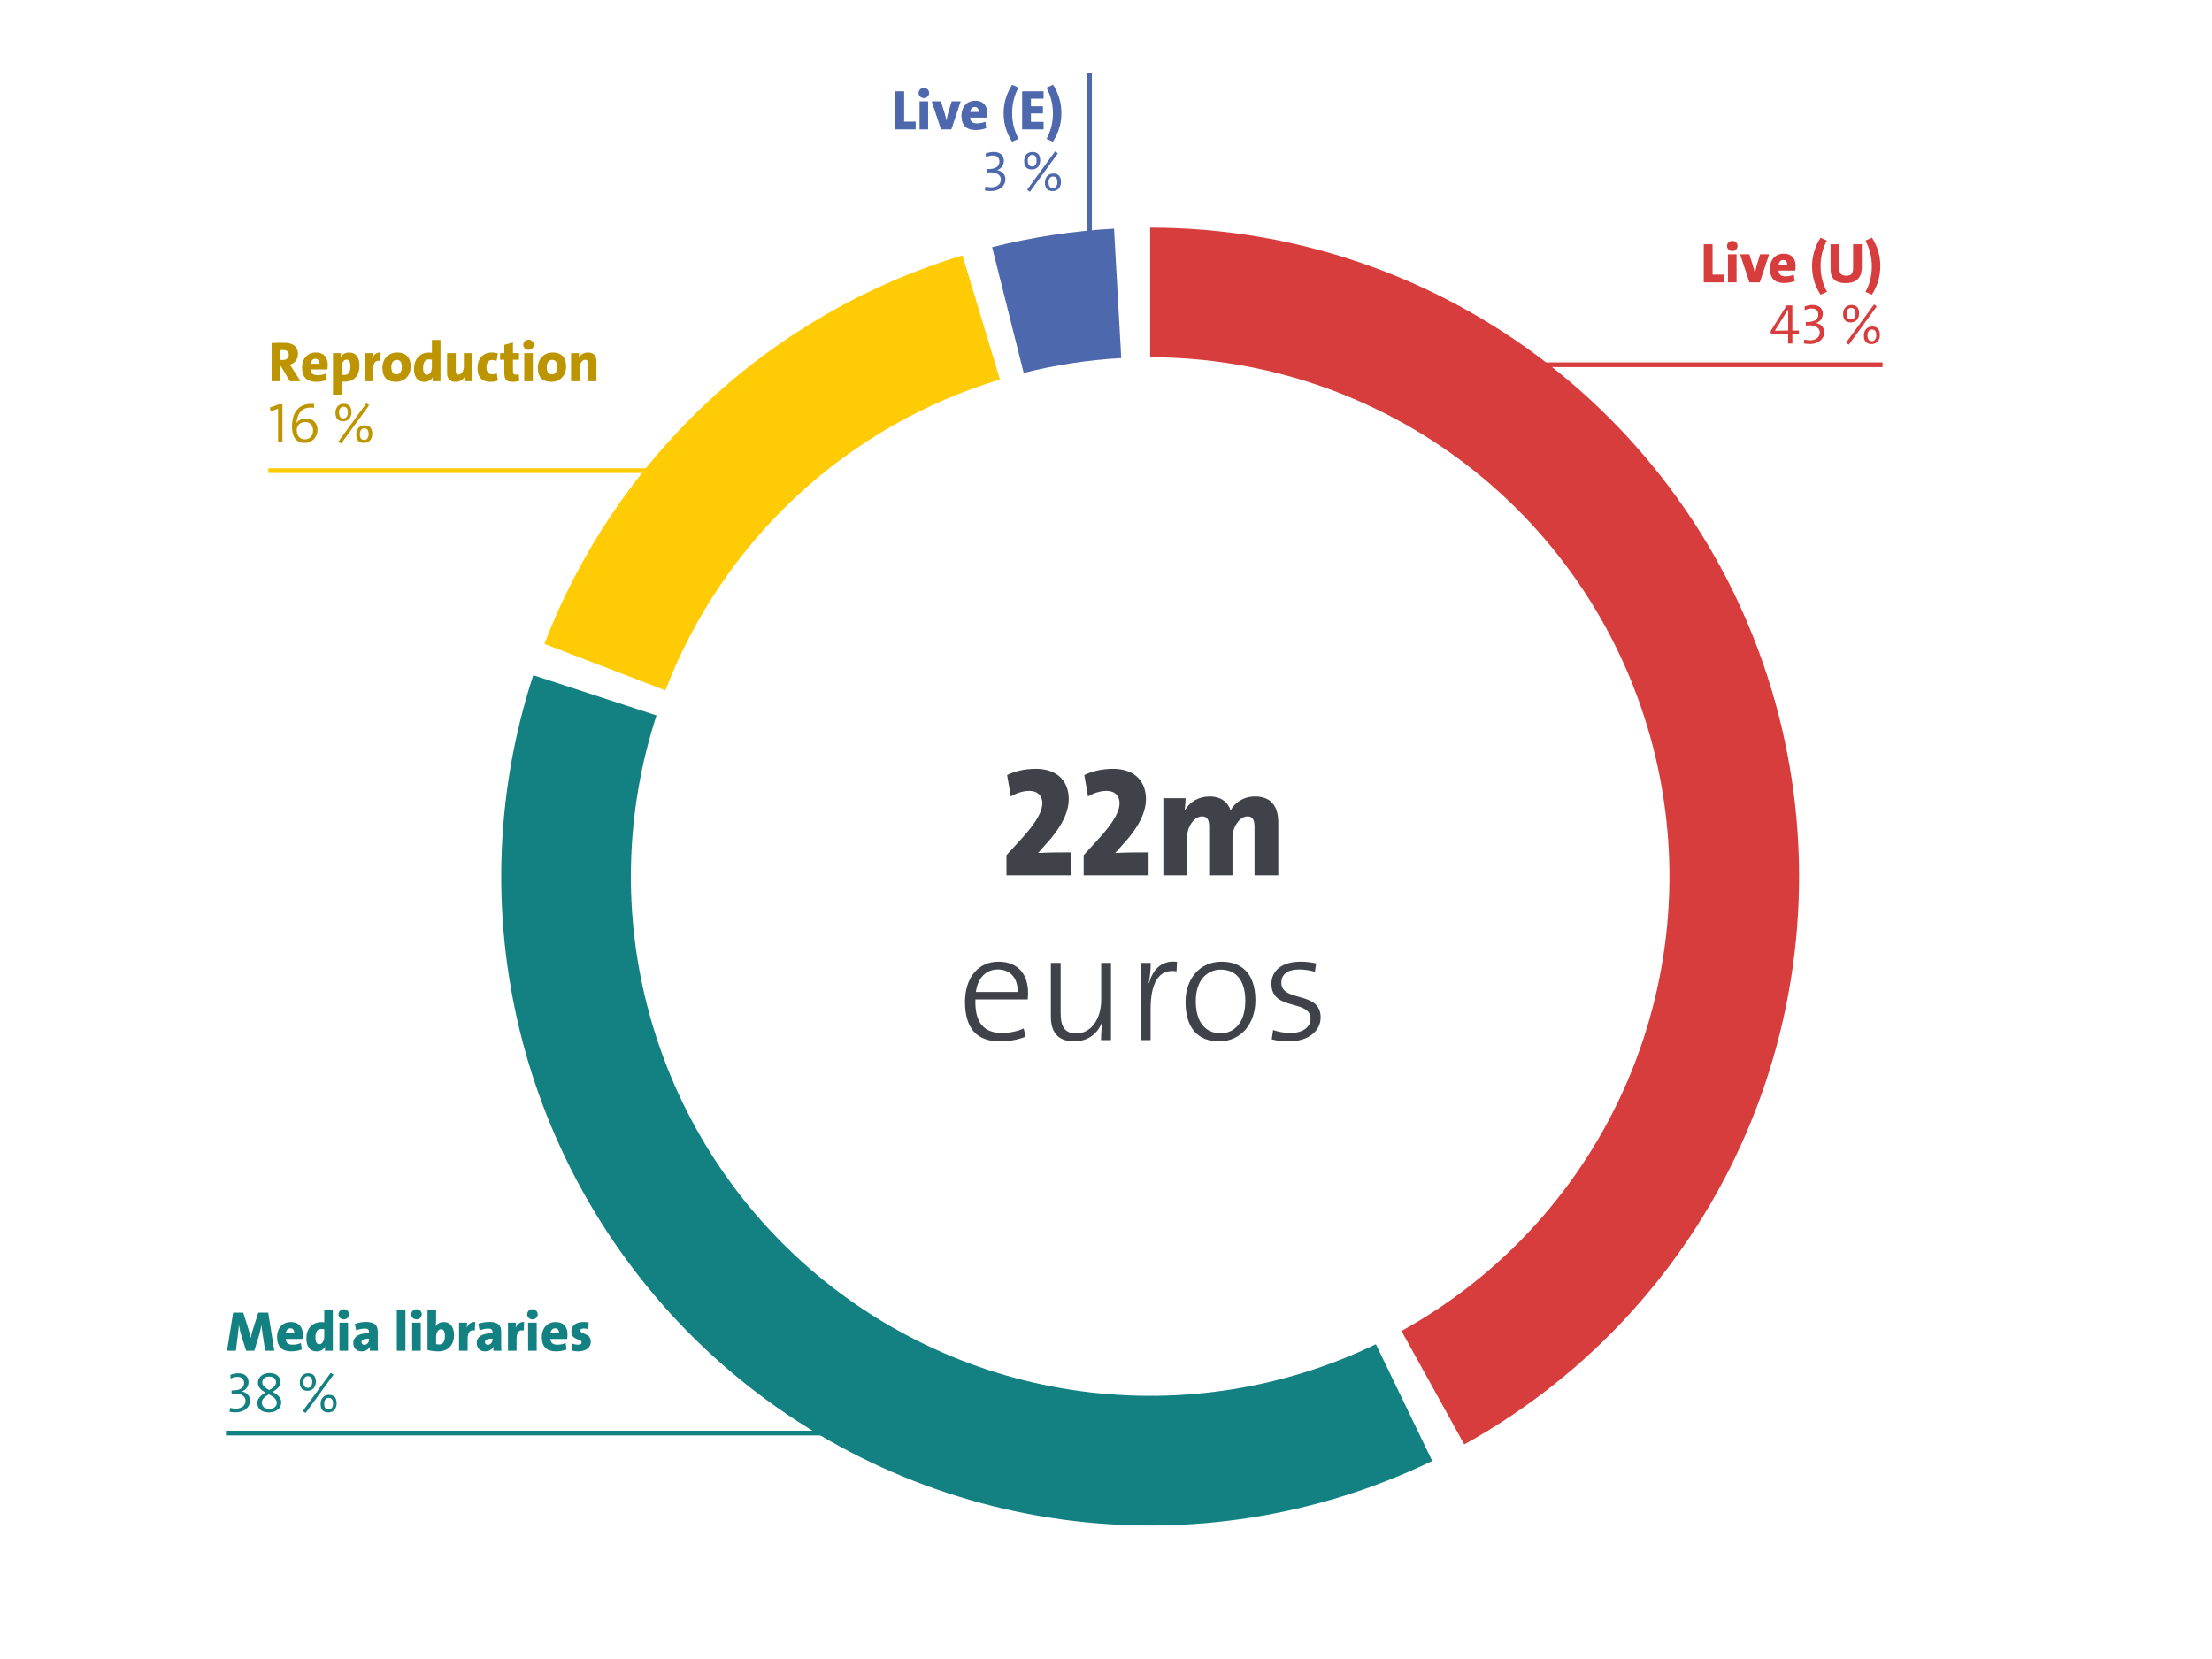 <svg width="940" height="705" viewBox="0 0 940 705" fill="none" xmlns="http://www.w3.org/2000/svg">
<rect x="0" y="0" width="940" height="705" fill="#333333" stroke="none"/>
<g clip-path="url(#clip0_17558_1598)">
<rect width="940" height="705" fill="white"/>
<path d="M116.568 574H112.68L111.648 567.184C111.432 565.912 111.264 564.424 111.144 563.152H111.096C110.856 564.376 110.52 565.912 110.136 567.304L108.072 574H104.592L102.624 567.808C102.192 566.368 101.76 564.616 101.544 563.152H101.496C101.376 564.688 101.232 566.176 101.04 567.52L100.248 574H96.48L99.072 557.8H103.368L105.624 564.976C105.912 565.864 106.272 567.352 106.512 568.504H106.56C106.824 567.208 107.184 565.84 107.472 564.976L109.752 557.8H113.976L116.568 574ZM128.663 566.968C128.663 567.544 128.615 568.408 128.519 568.984H121.439C121.463 570.52 122.279 571.432 124.391 571.432C125.543 571.432 126.743 571.192 127.895 570.736L128.255 573.472C126.887 573.976 125.255 574.264 123.791 574.264C119.903 574.264 117.743 572.368 117.743 568.168C117.743 564.568 119.903 561.808 123.575 561.808C127.151 561.808 128.663 564.064 128.663 566.968ZM125.063 566.584C125.111 565.168 124.439 564.472 123.383 564.472C122.327 564.472 121.559 565.288 121.439 566.584H125.063ZM141.445 574H138.085C138.085 573.496 138.109 572.896 138.205 572.296H138.157C137.509 573.448 136.309 574.288 134.533 574.288C131.653 574.288 130.189 572.104 130.189 568.696C130.189 564.784 132.517 561.832 136.597 561.832C137.005 561.832 137.413 561.856 137.797 561.904V556.48H141.445V574ZM137.797 567.808V564.88C137.389 564.784 136.981 564.736 136.549 564.736C135.133 564.736 134.053 565.648 134.053 568.312C134.053 570.304 134.581 571.24 135.709 571.24C136.933 571.24 137.797 569.8 137.797 567.808ZM148.348 558.52C148.348 559.72 147.34 560.68 146.092 560.68C144.868 560.68 143.86 559.72 143.86 558.52C143.86 557.344 144.868 556.36 146.092 556.36C147.34 556.36 148.348 557.32 148.348 558.52ZM147.916 574H144.268V562.072H147.916V574ZM160.623 574H157.191C157.191 573.424 157.191 572.8 157.287 572.2H157.263C156.687 573.448 155.271 574.264 153.615 574.264C151.335 574.264 150.135 572.704 150.135 570.736C150.135 567.736 152.943 566.536 156.855 566.536V566.176C156.855 565.048 156.327 564.568 154.983 564.568C153.927 564.568 152.463 564.904 151.359 565.36L150.807 562.576C152.055 562.12 153.831 561.76 155.463 561.76C159.399 561.76 160.527 563.296 160.527 565.984V571.168C160.527 572.032 160.551 573.064 160.623 574ZM156.855 569.2V568.864C154.311 568.864 153.639 569.464 153.639 570.352C153.639 570.976 154.095 571.48 154.815 571.48C156.015 571.48 156.855 570.376 156.855 569.2ZM172.291 574H168.643V556.48H172.291V574ZM179.238 558.52C179.238 559.72 178.23 560.68 176.982 560.68C175.758 560.68 174.75 559.72 174.75 558.52C174.75 557.344 175.758 556.36 176.982 556.36C178.23 556.36 179.238 557.32 179.238 558.52ZM178.806 574H175.158V562.072H178.806V574ZM192.93 567.4C192.93 571.312 190.626 574.264 186.33 574.264C184.554 574.264 183.09 574.048 181.674 573.664V556.48H185.322V561.184C185.322 561.928 185.25 562.936 185.154 563.56L185.178 563.584C185.754 562.504 186.978 561.808 188.562 561.808C191.418 561.808 192.93 563.944 192.93 567.4ZM189.066 567.76C189.066 565.768 188.538 564.856 187.434 564.856C186.186 564.856 185.322 566.272 185.322 568.192V571.192C185.658 571.288 186.042 571.336 186.594 571.336C188.01 571.336 189.066 570.424 189.066 567.76ZM201.944 561.784L201.776 565.408C199.784 564.952 198.728 566.104 198.728 569.08V574H195.08V562.072H198.488C198.488 562.576 198.44 563.44 198.32 564.184H198.368C198.992 562.768 200.12 561.688 201.944 561.784ZM213.076 574H209.644C209.644 573.424 209.644 572.8 209.74 572.2H209.716C209.14 573.448 207.724 574.264 206.068 574.264C203.788 574.264 202.588 572.704 202.588 570.736C202.588 567.736 205.396 566.536 209.308 566.536V566.176C209.308 565.048 208.78 564.568 207.436 564.568C206.38 564.568 204.916 564.904 203.812 565.36L203.26 562.576C204.508 562.12 206.284 561.76 207.916 561.76C211.852 561.76 212.98 563.296 212.98 565.984V571.168C212.98 572.032 213.004 573.064 213.076 574ZM209.308 569.2V568.864C206.764 568.864 206.092 569.464 206.092 570.352C206.092 570.976 206.548 571.48 207.268 571.48C208.468 571.48 209.308 570.376 209.308 569.2ZM222.733 561.784L222.565 565.408C220.573 564.952 219.517 566.104 219.517 569.08V574H215.869V562.072H219.277C219.277 562.576 219.229 563.44 219.109 564.184H219.157C219.781 562.768 220.909 561.688 222.733 561.784ZM228.504 558.52C228.504 559.72 227.496 560.68 226.248 560.68C225.024 560.68 224.016 559.72 224.016 558.52C224.016 557.344 225.024 556.36 226.248 556.36C227.496 556.36 228.504 557.32 228.504 558.52ZM228.072 574H224.424V562.072H228.072V574ZM241.163 566.968C241.163 567.544 241.115 568.408 241.019 568.984H233.939C233.963 570.52 234.779 571.432 236.891 571.432C238.043 571.432 239.243 571.192 240.395 570.736L240.755 573.472C239.387 573.976 237.755 574.264 236.291 574.264C232.403 574.264 230.243 572.368 230.243 568.168C230.243 564.568 232.403 561.808 236.075 561.808C239.651 561.808 241.163 564.064 241.163 566.968ZM237.563 566.584C237.611 565.168 236.939 564.472 235.883 564.472C234.827 564.472 234.059 565.288 233.939 566.584H237.563ZM251.065 570.184C251.065 572.704 248.905 574.264 245.665 574.264C244.729 574.264 243.793 574.144 243.025 573.928L243.217 570.952C243.937 571.264 244.825 571.432 245.713 571.432C246.625 571.432 247.177 571.072 247.177 570.496C247.177 568.744 242.785 569.728 242.785 565.768C242.785 563.584 244.417 561.784 248.065 561.784C248.713 561.784 249.481 561.88 250.153 562L250.033 564.856C249.433 564.64 248.665 564.544 247.969 564.544C247.033 564.544 246.601 564.904 246.601 565.456C246.601 567.04 251.065 566.368 251.065 570.184ZM106.272 595.2C106.272 598.08 103.68 600.192 100.128 600.192C99.144 600.192 98.16 600.096 97.536 599.928L97.776 598.272C98.376 598.488 99.36 598.608 100.248 598.608C102.816 598.608 104.352 597.144 104.352 595.296C104.352 593.448 102.744 592.248 99.84 592.248C99.336 592.248 98.88 592.272 98.4 592.32V590.856C102.12 590.952 103.728 589.752 103.728 587.64C103.728 586.032 102.648 585.096 100.896 585.096C99.84 585.096 98.88 585.384 98.016 585.84L97.872 584.28C98.856 583.872 100.008 583.584 101.232 583.584C104.28 583.584 105.624 585.264 105.624 587.328C105.624 589.2 104.544 590.64 102.84 591.264V591.312C104.832 591.72 106.272 593.136 106.272 595.2ZM119.523 595.92C119.523 598.632 117.195 600.216 114.219 600.216C111.027 600.216 109.347 598.512 109.347 596.256C109.347 594.168 111.027 592.848 112.779 591.744C110.739 590.592 109.611 589.392 109.611 587.64C109.611 585.192 111.603 583.488 114.651 583.488C117.459 583.488 119.187 585.12 119.187 587.28C119.187 589.2 117.603 590.424 115.923 591.504C118.011 592.656 119.523 593.952 119.523 595.92ZM117.291 587.448C117.291 586.08 116.331 584.976 114.459 584.976C112.611 584.976 111.459 585.96 111.459 587.424C111.459 588.816 112.611 589.728 114.459 590.736C116.475 589.488 117.291 588.6 117.291 587.448ZM117.603 596.16C117.603 594.408 115.947 593.448 114.219 592.512C112.659 593.472 111.267 594.48 111.267 596.064C111.267 597.672 112.467 598.704 114.459 598.704C116.163 598.704 117.603 597.816 117.603 596.16ZM143.057 596.352C143.057 598.584 141.713 600.216 139.529 600.216C137.225 600.216 136.241 598.872 136.241 596.568C136.241 594.408 137.585 592.752 139.769 592.752C142.025 592.752 143.057 594.048 143.057 596.352ZM141.737 584.184L129.857 600.48L128.657 599.64L140.561 583.368L141.737 584.184ZM134.225 587.16C134.225 589.416 132.881 591.024 130.697 591.024C128.393 591.024 127.409 589.68 127.409 587.4C127.409 585.216 128.729 583.584 130.937 583.584C133.193 583.584 134.225 584.88 134.225 587.16ZM141.521 596.52C141.521 594.84 140.969 594.024 139.625 594.024C138.521 594.024 137.777 594.984 137.777 596.424C137.777 598.104 138.353 598.968 139.721 598.968C140.777 598.968 141.521 597.96 141.521 596.52ZM132.689 587.328C132.689 585.672 132.137 584.832 130.793 584.832C129.689 584.832 128.945 585.816 128.945 587.232C128.945 588.912 129.521 589.776 130.865 589.776C131.945 589.776 132.689 588.792 132.689 587.328Z" fill="#138182"/>
<line x1="379" y1="609" x2="96" y2="609" stroke="#138182" stroke-width="2"/>
<path d="M127.728 162H123.168L119.4 155.664H119.184V162H115.44V145.8C116.808 145.704 118.56 145.68 120.504 145.68C124.32 145.68 126.624 147.048 126.624 150.48C126.624 152.664 125.184 154.44 123.12 154.968C123.576 155.592 124.008 156.192 124.368 156.792L127.728 162ZM122.712 150.792C122.712 149.52 121.968 148.752 120.216 148.752C119.832 148.752 119.4 148.776 119.184 148.8V152.952C119.376 152.976 119.76 153 120.12 153C121.704 153 122.712 152.16 122.712 150.792ZM139.281 154.968C139.281 155.544 139.233 156.408 139.137 156.984H132.057C132.081 158.52 132.897 159.432 135.009 159.432C136.161 159.432 137.361 159.192 138.513 158.736L138.873 161.472C137.505 161.976 135.873 162.264 134.409 162.264C130.521 162.264 128.361 160.368 128.361 156.168C128.361 152.568 130.521 149.808 134.193 149.808C137.769 149.808 139.281 152.064 139.281 154.968ZM135.681 154.584C135.729 153.168 135.057 152.472 134.001 152.472C132.945 152.472 132.177 153.288 132.057 154.584H135.681ZM152.758 155.376C152.758 159.456 150.694 162.192 146.374 162.192C145.918 162.192 145.534 162.168 145.15 162.096V167.688H141.502V150.072H144.862C144.862 150.576 144.838 151.176 144.766 151.776H144.814C145.486 150.528 146.662 149.808 148.414 149.808C151.246 149.808 152.758 151.92 152.758 155.376ZM148.894 155.76C148.894 153.768 148.366 152.832 147.262 152.832C146.014 152.832 145.15 154.272 145.15 156.264V159.192C145.534 159.288 145.918 159.336 146.422 159.336C147.838 159.336 148.894 158.424 148.894 155.76ZM161.772 149.784L161.604 153.408C159.612 152.952 158.556 154.104 158.556 157.08V162H154.908V150.072H158.316C158.316 150.576 158.268 151.44 158.148 152.184H158.196C158.82 150.768 159.948 149.688 161.772 149.784ZM174.532 155.784C174.532 159.648 171.844 162.264 168.244 162.264C164.788 162.264 162.508 160.56 162.508 156.312C162.508 152.424 165.172 149.808 168.82 149.808C172.444 149.808 174.532 151.824 174.532 155.784ZM170.74 156C170.74 153.96 170.092 152.928 168.58 152.928C167.428 152.928 166.3 153.816 166.3 155.904C166.3 158.088 166.996 159.096 168.508 159.096C169.828 159.096 170.74 157.992 170.74 156ZM187.195 162H183.835C183.835 161.496 183.859 160.896 183.955 160.296H183.907C183.259 161.448 182.059 162.288 180.283 162.288C177.403 162.288 175.939 160.104 175.939 156.696C175.939 152.784 178.267 149.832 182.347 149.832C182.755 149.832 183.163 149.856 183.547 149.904V144.48H187.195V162ZM183.547 155.808V152.88C183.139 152.784 182.731 152.736 182.299 152.736C180.883 152.736 179.803 153.648 179.803 156.312C179.803 158.304 180.331 159.24 181.459 159.24C182.683 159.24 183.547 157.8 183.547 155.808ZM200.794 162H197.386C197.386 161.544 197.41 160.704 197.53 160.128L197.482 160.104C196.762 161.352 195.442 162.264 193.546 162.264C190.882 162.264 189.994 160.536 189.994 158.472V150.072H193.666V157.656C193.666 158.616 193.93 159.192 194.77 159.192C196.066 159.192 197.122 157.584 197.122 155.856V150.072H200.794V162ZM211.579 161.736C210.691 162.072 209.491 162.264 208.387 162.264C204.763 162.264 202.915 160.248 202.915 156.408C202.915 152.808 204.835 149.808 209.155 149.808C209.971 149.808 210.835 149.952 211.579 150.192L211.027 153.36C210.427 153.096 209.779 152.952 209.131 152.952C207.499 152.952 206.731 154.176 206.731 156.12C206.731 157.944 207.499 159.072 209.131 159.072C209.827 159.072 210.547 158.952 211.147 158.664L211.579 161.736ZM220.672 161.904C219.856 162.12 218.824 162.264 217.96 162.264C215.2 162.264 214.312 161.352 214.312 158.424V152.88H212.512V150.072H214.312V146.544L217.984 145.56V150.072H220.552V152.88H217.984V157.584C217.984 158.808 218.296 159.216 219.208 159.216C219.64 159.216 220.048 159.144 220.456 159.048L220.672 161.904ZM226.863 146.52C226.863 147.72 225.855 148.68 224.607 148.68C223.383 148.68 222.375 147.72 222.375 146.52C222.375 145.344 223.383 144.36 224.607 144.36C225.855 144.36 226.863 145.32 226.863 146.52ZM226.431 162H222.783V150.072H226.431V162ZM240.579 155.784C240.579 159.648 237.891 162.264 234.291 162.264C230.835 162.264 228.555 160.56 228.555 156.312C228.555 152.424 231.219 149.808 234.867 149.808C238.491 149.808 240.579 151.824 240.579 155.784ZM236.787 156C236.787 153.96 236.139 152.928 234.627 152.928C233.475 152.928 232.347 153.816 232.347 155.904C232.347 158.088 233.043 159.096 234.555 159.096C235.875 159.096 236.787 157.992 236.787 156ZM253.458 162H249.81V154.416C249.81 153.456 249.546 152.88 248.706 152.88C247.41 152.88 246.33 154.488 246.33 156.216V162H242.682V150.072H246.09C246.09 150.528 246.066 151.368 245.946 151.944L245.97 151.968C246.714 150.72 248.034 149.808 249.93 149.808C252.594 149.808 253.458 151.536 253.458 153.6V162ZM120.024 188H118.176V173.624L115.008 174.872L114.696 173.192L118.536 171.8H120.024V188ZM134.919 182.648C134.919 185.792 132.711 188.216 129.399 188.216C124.767 188.216 124.095 183.896 124.095 181.256C124.095 174.44 127.719 171.608 132.183 171.608C132.687 171.608 133.215 171.632 133.479 171.656V173.288C133.023 173.216 132.519 173.168 132.015 173.168C128.751 173.168 126.831 174.92 126.159 178.64C126.087 179.096 126.015 179.528 125.967 179.72L125.991 179.744C126.711 178.712 128.151 177.824 130.047 177.824C133.047 177.824 134.919 179.768 134.919 182.648ZM133.047 182.936C133.047 180.824 131.871 179.336 129.639 179.336C127.479 179.336 126.111 180.92 126.111 182.72C126.111 185.096 127.383 186.704 129.567 186.704C131.559 186.704 133.047 185.24 133.047 182.936ZM158.198 184.352C158.198 186.584 156.854 188.216 154.67 188.216C152.366 188.216 151.382 186.872 151.382 184.568C151.382 182.408 152.726 180.752 154.91 180.752C157.166 180.752 158.198 182.048 158.198 184.352ZM156.878 172.184L144.998 188.48L143.798 187.64L155.702 171.368L156.878 172.184ZM149.366 175.16C149.366 177.416 148.022 179.024 145.838 179.024C143.534 179.024 142.55 177.68 142.55 175.4C142.55 173.216 143.87 171.584 146.078 171.584C148.334 171.584 149.366 172.88 149.366 175.16ZM156.662 184.52C156.662 182.84 156.11 182.024 154.766 182.024C153.662 182.024 152.918 182.984 152.918 184.424C152.918 186.104 153.494 186.968 154.862 186.968C155.918 186.968 156.662 185.96 156.662 184.52ZM147.83 175.328C147.83 173.672 147.278 172.832 145.934 172.832C144.83 172.832 144.086 173.816 144.086 175.232C144.086 176.912 144.662 177.776 146.006 177.776C147.086 177.776 147.83 176.792 147.83 175.328Z" fill="#BC9500"/>
<line x1="320" y1="200" x2="114" y2="200" stroke="#FFCB05" stroke-width="2"/>
<path d="M732.666 120H724.026V103.8H727.77V116.688H732.666V120ZM738.394 104.52C738.394 105.72 737.386 106.68 736.138 106.68C734.914 106.68 733.906 105.72 733.906 104.52C733.906 103.344 734.914 102.36 736.138 102.36C737.386 102.36 738.394 103.32 738.394 104.52ZM737.962 120H734.314V108.072H737.962V120ZM751.798 108.072L747.838 120H743.422L739.486 108.072H743.398L744.886 112.824C745.27 114.096 745.51 115.104 745.726 116.16H745.774C745.966 115.104 746.182 114.096 746.518 112.848L747.958 108.072H751.798ZM763.054 112.968C763.054 113.544 763.006 114.408 762.91 114.984H755.83C755.854 116.52 756.67 117.432 758.782 117.432C759.934 117.432 761.134 117.192 762.286 116.736L762.646 119.472C761.278 119.976 759.646 120.264 758.182 120.264C754.294 120.264 752.134 118.368 752.134 114.168C752.134 110.568 754.294 107.808 757.966 107.808C761.542 107.808 763.054 110.064 763.054 112.968ZM759.454 112.584C759.502 111.168 758.83 110.472 757.774 110.472C756.718 110.472 755.95 111.288 755.83 112.584H759.454ZM776.43 124.008L773.622 125.232C771.054 121.2 770.046 117.192 770.046 113.16C770.046 109.176 771.078 105.024 773.646 101.016L776.358 102.24C774.63 105.36 773.67 109.08 773.67 113.04C773.67 117.072 774.63 120.768 776.43 124.008ZM791.181 113.64C791.181 118.2 788.613 120.312 784.317 120.312C779.157 120.312 777.909 117.528 777.909 114.288V103.8H781.653V114.072C781.653 115.968 782.253 117.168 784.557 117.168C786.669 117.168 787.485 116.28 787.485 113.856V103.8H791.181V113.64ZM799.049 113.112C799.049 117.096 798.041 121.224 795.449 125.232L792.737 124.032C794.489 120.888 795.449 117.168 795.449 113.232C795.449 109.2 794.489 105.504 792.713 102.264L795.521 101.016C798.065 105.072 799.049 109.056 799.049 113.112ZM764.479 142.136H761.671V146H759.871V142.136H752.551L752.431 140.72L759.247 129.8H761.671V140.48H764.479V142.136ZM759.895 140.48V131.528H759.871L754.231 140.552C755.791 140.48 758.911 140.48 759.895 140.48ZM775.256 141.2C775.256 144.08 772.664 146.192 769.112 146.192C768.128 146.192 767.144 146.096 766.52 145.928L766.76 144.272C767.36 144.488 768.344 144.608 769.232 144.608C771.8 144.608 773.336 143.144 773.336 141.296C773.336 139.448 771.728 138.248 768.824 138.248C768.32 138.248 767.864 138.272 767.384 138.32V136.856C771.104 136.952 772.712 135.752 772.712 133.64C772.712 132.032 771.632 131.096 769.88 131.096C768.824 131.096 767.864 131.384 767 131.84L766.856 130.28C767.84 129.872 768.992 129.584 770.216 129.584C773.264 129.584 774.608 131.264 774.608 133.328C774.608 135.2 773.528 136.64 771.824 137.264V137.312C773.816 137.72 775.256 139.136 775.256 141.2ZM798.87 142.352C798.87 144.584 797.526 146.216 795.342 146.216C793.038 146.216 792.054 144.872 792.054 142.568C792.054 140.408 793.398 138.752 795.582 138.752C797.838 138.752 798.87 140.048 798.87 142.352ZM797.55 130.184L785.67 146.48L784.47 145.64L796.374 129.368L797.55 130.184ZM790.038 133.16C790.038 135.416 788.694 137.024 786.51 137.024C784.206 137.024 783.222 135.68 783.222 133.4C783.222 131.216 784.542 129.584 786.75 129.584C789.006 129.584 790.038 130.88 790.038 133.16ZM797.334 142.52C797.334 140.84 796.782 140.024 795.438 140.024C794.334 140.024 793.59 140.984 793.59 142.424C793.59 144.104 794.166 144.968 795.534 144.968C796.59 144.968 797.334 143.96 797.334 142.52ZM788.502 133.328C788.502 131.672 787.95 130.832 786.606 130.832C785.502 130.832 784.758 131.816 784.758 133.232C784.758 134.912 785.334 135.776 786.678 135.776C787.758 135.776 788.502 134.792 788.502 133.328Z" fill="#D73D3D"/>
<line x1="800" y1="155" x2="656" y2="155" stroke="#D73D3D" stroke-width="2"/>
<path d="M231.337 273.621C246.408 234.382 270.251 199.108 301.042 170.494C331.833 141.879 368.758 120.683 408.995 108.524L424.932 161.261C392.733 170.991 363.185 187.953 338.546 210.85C313.906 233.748 294.827 261.975 282.766 293.375L231.337 273.621Z" fill="#FFCB05"/>
<path d="M421.604 105.038C438.586 100.774 455.935 98.136 473.417 97.162L476.483 152.169C462.494 152.949 448.611 155.059 435.021 158.472L421.604 105.038Z" fill="#4D68AC"/>
<path d="M608.644 620.845C559.953 644.349 505.426 653.021 451.845 645.782C398.264 638.543 347.993 615.713 307.284 580.131C266.574 544.549 237.223 497.785 222.88 445.654C208.537 393.524 209.835 338.327 226.613 286.928L278.986 304.024C265.56 345.154 264.521 389.324 275.999 431.039C287.477 472.755 310.964 510.177 343.54 538.65C376.116 567.124 416.344 585.393 459.221 591.185C502.097 596.978 545.731 590.039 584.695 571.23L608.644 620.845Z" fill="#138182"/>
<path d="M488.765 96.734C549.904 96.734 609.309 117.052 657.643 154.493C705.976 191.934 740.497 244.376 755.778 303.575C771.059 362.773 766.234 425.371 742.062 481.528C717.889 537.686 675.74 584.218 622.24 613.81L595.574 565.601C638.386 541.921 672.115 504.685 691.458 459.747C710.801 414.808 714.662 364.716 702.434 317.344C690.206 269.973 662.581 228.008 623.904 198.047C585.227 168.086 537.69 151.827 488.765 151.827L488.765 96.734Z" fill="#D73D3D"/>
<line x1="463" y1="31" x2="463" y2="141" stroke="#4D68AC" stroke-width="2"/>
<path d="M389.119 55H380.479V38.8H384.223V51.688H389.119V55ZM394.848 39.52C394.848 40.72 393.84 41.68 392.592 41.68C391.368 41.68 390.36 40.72 390.36 39.52C390.36 38.344 391.368 37.36 392.592 37.36C393.84 37.36 394.848 38.32 394.848 39.52ZM394.416 55H390.768V43.072H394.416V55ZM408.251 43.072L404.291 55H399.875L395.939 43.072H399.851L401.339 47.824C401.723 49.096 401.963 50.104 402.179 51.16H402.227C402.419 50.104 402.635 49.096 402.971 47.848L404.411 43.072H408.251ZM419.507 47.968C419.507 48.544 419.459 49.408 419.363 49.984H412.283C412.307 51.52 413.123 52.432 415.235 52.432C416.387 52.432 417.587 52.192 418.739 51.736L419.099 54.472C417.731 54.976 416.099 55.264 414.635 55.264C410.747 55.264 408.587 53.368 408.587 49.168C408.587 45.568 410.747 42.808 414.419 42.808C417.995 42.808 419.507 45.064 419.507 47.968ZM415.907 47.584C415.955 46.168 415.283 45.472 414.227 45.472C413.171 45.472 412.403 46.288 412.283 47.584H415.907ZM432.883 59.008L430.075 60.232C427.507 56.2 426.499 52.192 426.499 48.16C426.499 44.176 427.531 40.024 430.099 36.016L432.811 37.24C431.083 40.36 430.123 44.08 430.123 48.04C430.123 52.072 431.083 55.768 432.883 59.008ZM443.482 55H434.362V38.8H443.482V41.944H438.106V45.16H443.194V48.208H438.106V51.784H443.482V55ZM451.049 48.112C451.049 52.096 450.041 56.224 447.449 60.232L444.737 59.032C446.489 55.888 447.449 52.168 447.449 48.232C447.449 44.2 446.489 40.504 444.713 37.264L447.521 36.016C450.065 40.072 451.049 44.056 451.049 48.112ZM427.256 76.2C427.256 79.08 424.664 81.192 421.112 81.192C420.128 81.192 419.144 81.096 418.52 80.928L418.76 79.272C419.36 79.488 420.344 79.608 421.232 79.608C423.8 79.608 425.336 78.144 425.336 76.296C425.336 74.448 423.728 73.248 420.824 73.248C420.32 73.248 419.864 73.272 419.384 73.32V71.856C423.104 71.952 424.712 70.752 424.712 68.64C424.712 67.032 423.632 66.096 421.88 66.096C420.824 66.096 419.864 66.384 419 66.84L418.856 65.28C419.84 64.872 420.992 64.584 422.216 64.584C425.264 64.584 426.608 66.264 426.608 68.328C426.608 70.2 425.528 71.64 423.824 72.264V72.312C425.816 72.72 427.256 74.136 427.256 76.2ZM450.87 77.352C450.87 79.584 449.526 81.216 447.342 81.216C445.038 81.216 444.054 79.872 444.054 77.568C444.054 75.408 445.398 73.752 447.582 73.752C449.838 73.752 450.87 75.048 450.87 77.352ZM449.55 65.184L437.67 81.48L436.47 80.64L448.374 64.368L449.55 65.184ZM442.038 68.16C442.038 70.416 440.694 72.024 438.51 72.024C436.206 72.024 435.222 70.68 435.222 68.4C435.222 66.216 436.542 64.584 438.75 64.584C441.006 64.584 442.038 65.88 442.038 68.16ZM449.334 77.52C449.334 75.84 448.782 75.024 447.438 75.024C446.334 75.024 445.59 75.984 445.59 77.424C445.59 79.104 446.166 79.968 447.534 79.968C448.59 79.968 449.334 78.96 449.334 77.52ZM440.502 68.328C440.502 66.672 439.95 65.832 438.606 65.832C437.502 65.832 436.758 66.816 436.758 68.232C436.758 69.912 437.334 70.776 438.678 70.776C439.758 70.776 440.502 69.792 440.502 68.328Z" fill="#4D68AC"/>
<path d="M455.292 372H427.704V363.42L433.314 357.282C441.3 348.702 442.95 344.214 442.95 341.31C442.95 338.274 441.036 336.096 437.406 336.096C434.634 336.096 431.598 337.152 429.552 338.472L427.968 329.364C430.938 327.912 434.964 326.724 440.244 326.724C449.748 326.724 454.17 332.466 454.17 339.528C454.17 345.072 451.266 351.474 443.874 359.394L441.168 362.43L441.234 362.496C446.25 362.232 450.276 362.232 455.292 362.232V372ZM488.099 372H460.511V363.42L466.121 357.282C474.107 348.702 475.757 344.214 475.757 341.31C475.757 338.274 473.843 336.096 470.213 336.096C467.441 336.096 464.405 337.152 462.359 338.472L460.775 329.364C463.745 327.912 467.771 326.724 473.051 326.724C482.555 326.724 486.977 332.466 486.977 339.528C486.977 345.072 484.073 351.474 476.681 359.394L473.975 362.43L474.041 362.496C479.057 362.232 483.083 362.232 488.099 362.232V372ZM543.213 372H533.115V351.474C533.115 348.636 532.455 346.92 530.145 346.92C527.109 346.92 523.743 350.88 523.743 356.226V372H513.843V351.408C513.843 348.768 513.249 346.92 510.873 346.92C507.639 346.92 504.405 351.012 504.405 356.226V372H494.373V339.198H503.811C503.811 340.452 503.679 342.63 503.415 344.412H503.481C505.527 340.782 509.355 338.472 513.975 338.472C518.991 338.472 521.895 340.98 522.951 344.412C524.667 341.178 528.297 338.472 533.313 338.472C539.715 338.472 543.213 342.102 543.213 349.56V372ZM436.877 421.804C436.877 422.266 436.877 423.52 436.745 424.708H414.503C414.173 434.608 418.133 438.964 425.789 438.964C428.957 438.964 432.257 438.304 435.029 437.05L435.821 440.548C432.719 441.802 428.957 442.528 424.865 442.528C415.295 442.528 410.081 437.248 410.081 425.698C410.081 415.93 415.361 408.67 424.271 408.67C433.247 408.67 436.877 414.808 436.877 421.804ZM432.455 421.54C432.587 415.6 429.353 411.97 424.007 411.97C419.123 411.97 415.559 415.402 414.701 421.54H432.455ZM472.116 442H467.892C467.892 439.69 468.09 436.39 468.486 434.344L468.354 434.278C466.506 439.294 462.282 442.528 456.474 442.528C448.884 442.528 446.574 437.842 446.574 432.034V409.198H450.732V430.45C450.732 435.928 452.184 439.162 457.398 439.162C463.602 439.162 467.958 433.156 467.958 424.84V409.198H472.116V442ZM500.173 408.736L499.975 412.762C492.517 411.574 488.953 417.514 488.953 428.932V442H484.795V409.198H489.019C489.019 411.508 488.755 414.874 488.161 417.778L488.293 417.844C489.547 412.96 492.979 407.812 500.173 408.736ZM533.493 425.104C533.493 434.674 527.685 442.528 518.049 442.528C509.337 442.528 503.793 437.182 503.793 425.698C503.793 416.524 509.337 408.67 519.171 408.67C526.827 408.67 533.493 412.894 533.493 425.104ZM529.203 425.302C529.203 417.052 525.639 412.036 518.709 412.036C513.297 412.036 508.149 416.194 508.149 425.368C508.149 434.08 511.977 439.096 518.775 439.096C524.187 439.096 529.203 434.938 529.203 425.302ZM561.215 432.364C561.215 437.974 556.199 442.528 547.751 442.528C545.243 442.528 542.471 442.264 540.425 441.67L541.019 437.71C543.131 438.502 545.969 438.964 548.477 438.964C553.361 438.964 556.925 436.654 556.925 432.958C556.925 424.444 540.293 429.856 540.293 418.042C540.293 412.63 544.583 408.67 552.701 408.67C554.813 408.67 557.321 408.934 559.301 409.396L558.773 412.96C556.727 412.366 554.417 411.97 552.107 411.97C547.025 411.97 544.517 414.148 544.517 417.58C544.517 426.094 561.215 420.88 561.215 432.364Z" fill="#3F4249"/>
</g>
<defs>
<clipPath id="clip0_17558_1598">
<rect width="940" height="705" fill="white"/>
</clipPath>
</defs>
</svg>
